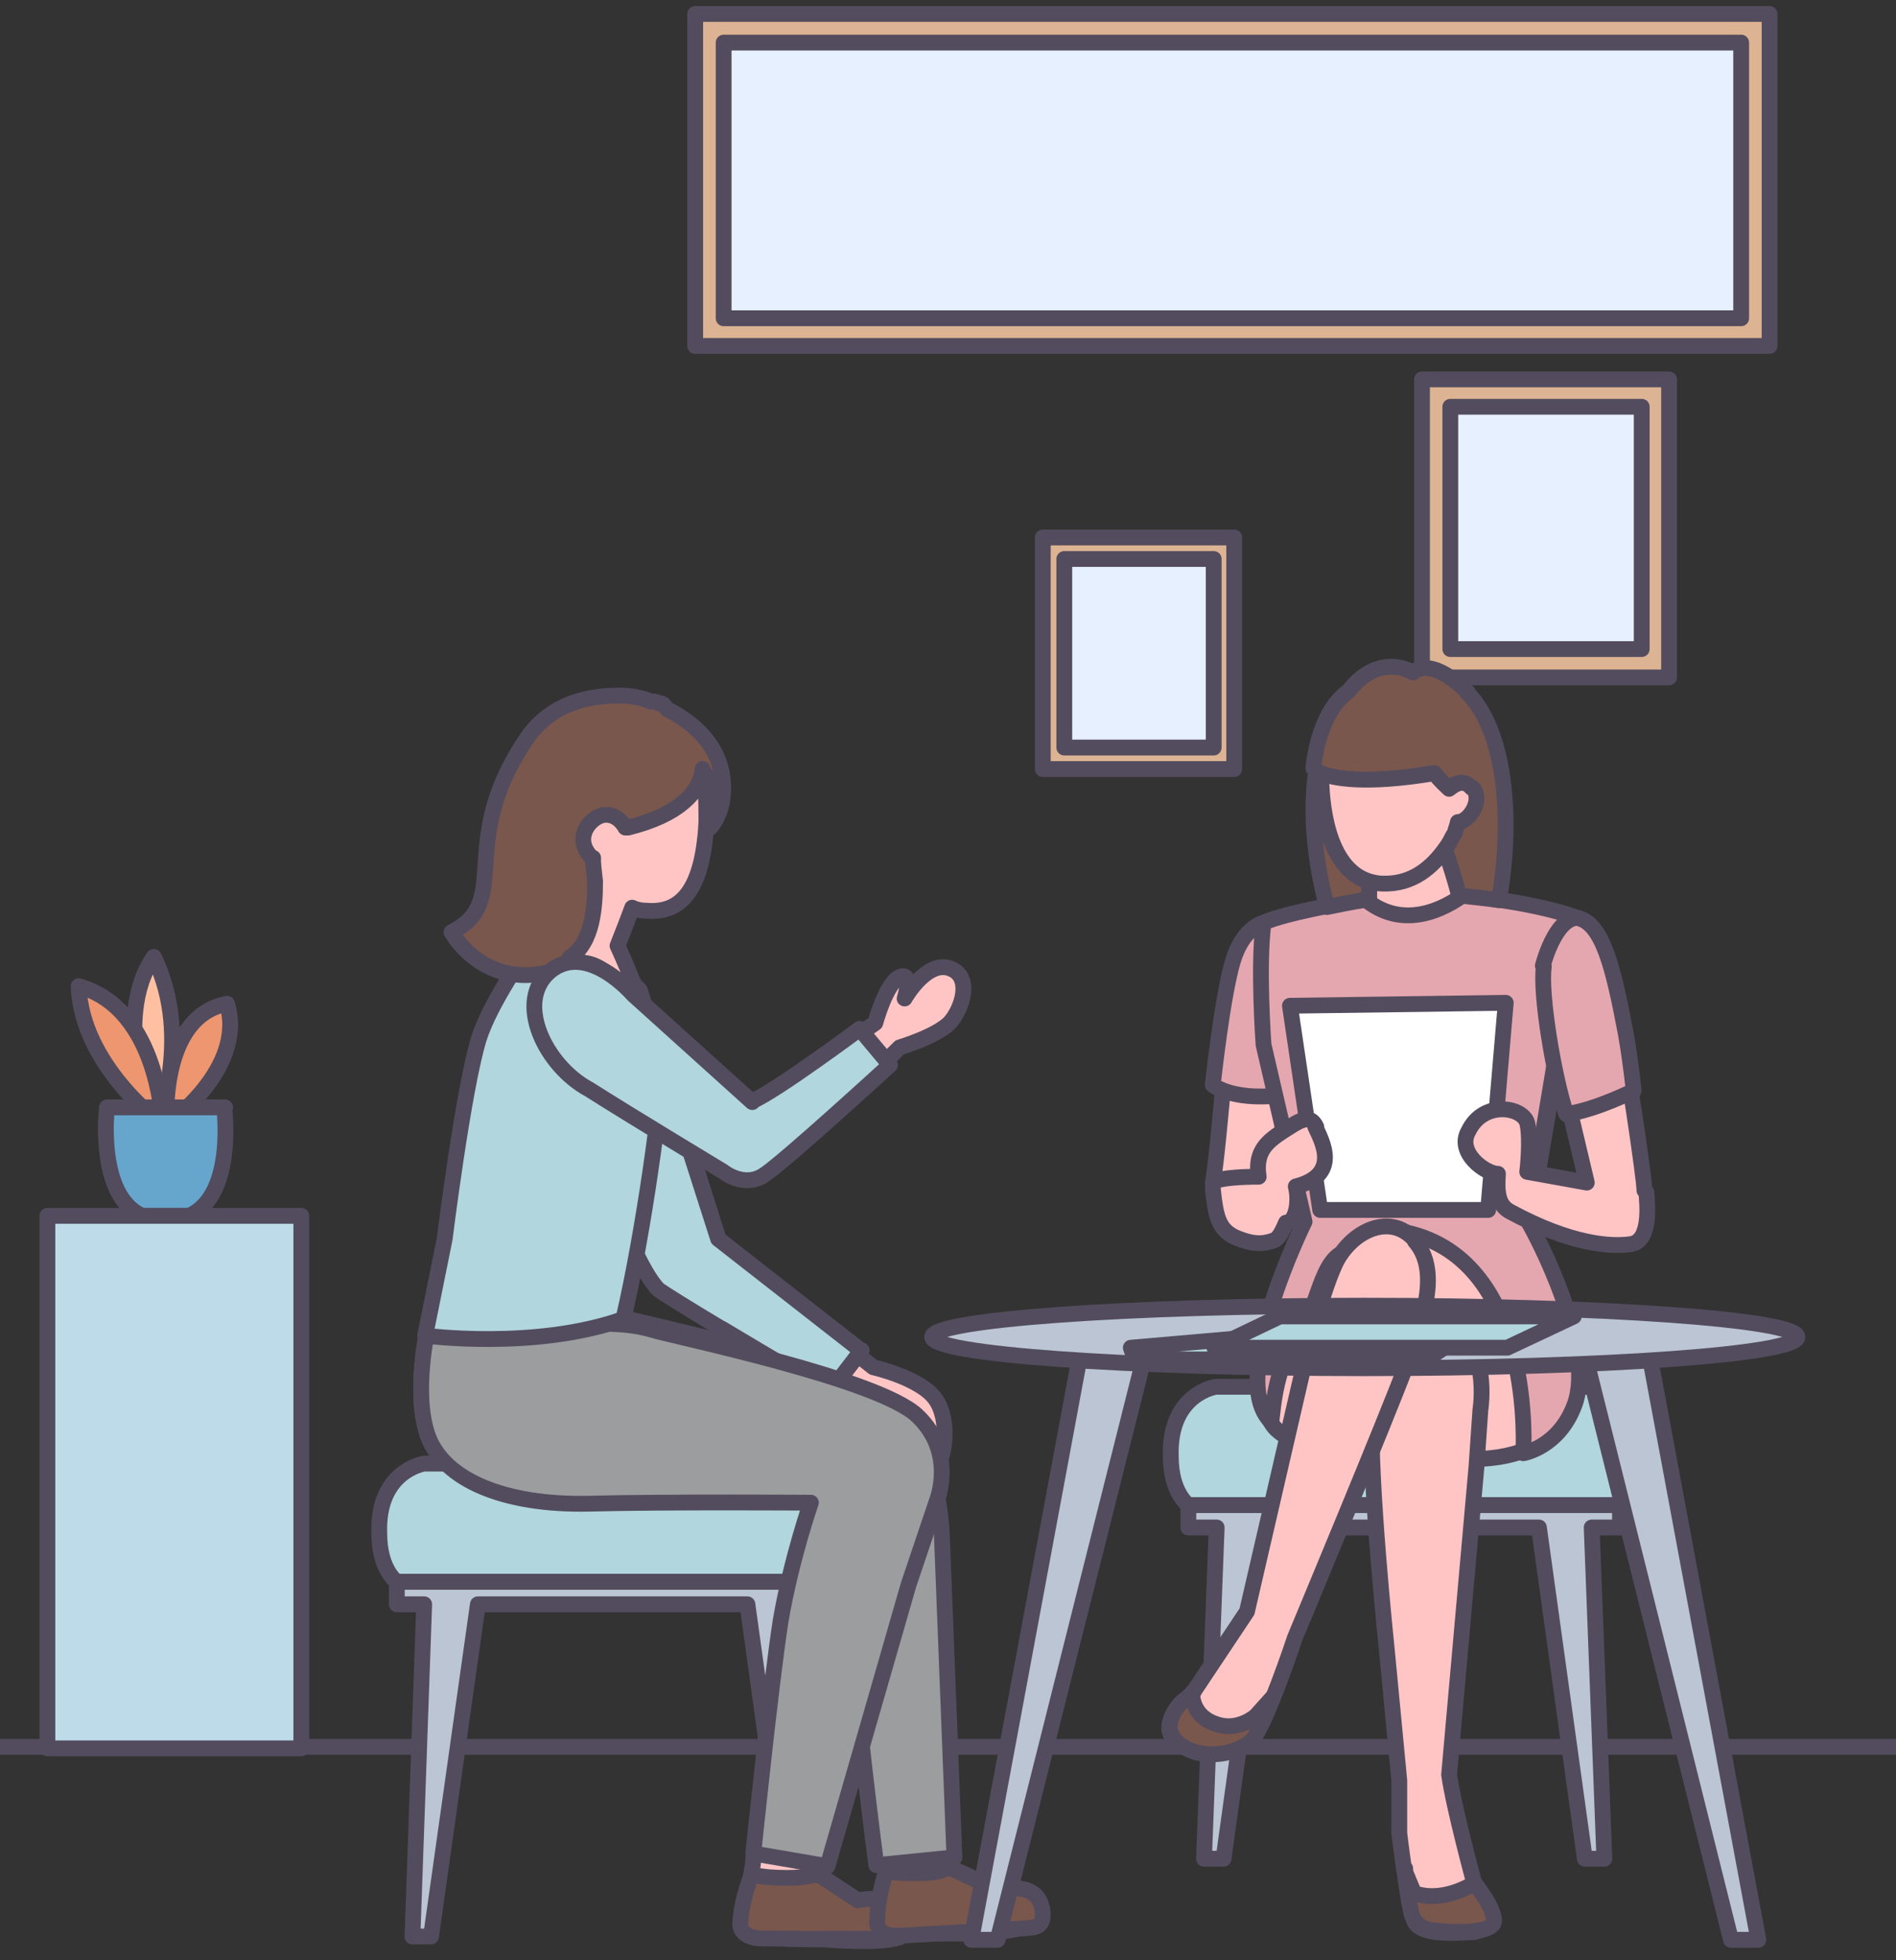 <svg width="120" height="124" viewBox="0 0 120 124" fill="none" xmlns="http://www.w3.org/2000/svg">
<rect x="0" y="0" width="120" height="124" fill="#333333" stroke="none"/>
<path d="M103.906 41.058V25.73H91.792V41.058H103.906Z" fill="#E6F0FF"/>
<path d="M90 24V42.851H105.637V24H90ZM103.906 41.059H91.792V25.731H103.906V41.059Z" fill="#DDB493" stroke="#534C5E" stroke-linecap="round" stroke-linejoin="round"/>
<path d="M76.816 47.288V35.359H67.36V47.288H76.816Z" fill="#E6F0FF"/>
<path d="M110 19.883V2.883L46 2.883V19.883L110 19.883Z" fill="#E6F0FF"/>
<path d="M120 110H0V111H120V110Z" fill="#534C5E"/>
<path d="M102.531 95.203H75.213V96.625H77.005L76.202 117.577H77.438L80.343 96.625H97.401L100.306 117.577H101.542L100.739 96.625H102.531V95.203Z" fill="#BBC5D4" stroke="#534C5E" stroke-linecap="round" stroke-linejoin="round"/>
<path d="M100.801 87.725H76.944C76.944 87.725 73.977 88.157 74.1 92.113C74.1 94.462 75.213 95.203 75.213 95.203H102.531C102.531 95.203 103.582 94.462 103.644 92.113C103.767 88.157 100.801 87.725 100.801 87.725Z" fill="#B1D6DD" stroke="#534C5E" stroke-linecap="round" stroke-linejoin="round"/>
<path d="M50.704 92.584H26.847C26.847 92.584 23.88 93.017 24.004 96.972C24.004 99.321 25.116 100.063 25.116 100.063H52.435C52.435 100.063 53.485 99.321 53.547 96.972C53.671 93.017 50.704 92.584 50.704 92.584Z" fill="#B1D6DD" stroke="#534C5E" stroke-linecap="round" stroke-linejoin="round"/>
<path d="M52.435 100.062H25.116V101.484H26.847L26.105 122.498H27.279L30.246 101.484H47.305L50.21 122.498H51.446L50.642 101.484H52.435V100.062Z" fill="#BBC5D4" stroke="#534C5E" stroke-linecap="round" stroke-linejoin="round"/>
<path d="M64.61 120.459C62.88 119.347 60.655 118.358 60.037 118.111L59.357 97.097C59.357 97.097 59.357 96.046 59.109 94.686C59.357 94.068 60.222 91.596 58.059 89.494C57.75 89.185 57.255 88.876 56.575 88.567C56.266 88.32 55.957 88.073 55.648 87.949C52.064 86.28 39.455 83.437 39.455 83.437L39.641 82.201L38.095 83.684L29.01 83.067L27.094 83.932C27.094 83.932 26.105 88.135 27.094 90.854C28.083 93.573 31.853 94.995 37.292 94.871C42.113 94.748 52.125 94.068 52.125 94.068C52.125 94.068 50.58 98.518 49.9 102.474C49.344 105.935 47.984 115.206 47.675 117.554C47.675 117.925 47.614 118.111 47.614 118.111L47.49 119.1L47.304 121.448C47.304 121.448 46.995 122.19 47.552 122.437C48.108 122.684 52.187 122.684 52.187 122.684C52.187 122.684 55.772 122.993 56.823 122.561C57.008 122.499 57.132 122.375 57.07 122.252C58.553 122.313 60.778 122.313 60.778 122.313C60.778 122.313 63.992 122.313 64.981 121.819C65.723 121.572 65.785 121.325 64.487 120.521L64.61 120.459ZM52.867 119.903C52.002 119.038 51.755 118.481 51.755 118.481L54.598 108.963C55.216 113.413 55.957 117.616 56.081 118.42V118.543C56.019 118.543 55.587 120.768 55.587 120.768C55.587 120.768 55.463 120.706 55.401 120.645C54.721 120.212 53.423 120.15 52.805 119.779L52.867 119.903Z" fill="#FFC5C5" stroke="#534C5E" stroke-linecap="round" stroke-linejoin="round"/>
<path d="M36.922 84.796L39.641 82.139L39.456 83.375C39.456 83.375 52.064 86.218 55.649 87.887C59.234 89.555 59.604 96.91 59.604 96.91L60.408 117.492L55.463 117.986C55.463 117.986 54.042 107.17 53.671 101.051C53.3 94.871 53.856 93.017 53.856 93.017L36.798 84.796H36.922Z" fill="#9B9D9E" stroke="#534C5E" stroke-linecap="round" stroke-linejoin="round"/>
<path d="M59.223 88.528C58.295 87.169 55.267 86.489 55.267 86.489C55.267 86.489 47.294 80.123 45.625 78.825C44.945 76.662 40.495 62.632 40.495 62.632L39.259 61.396C34.624 59.974 36.292 66.587 36.292 66.587C36.292 66.587 39.136 77.156 42.288 81.297C45.131 83.893 51.682 87.045 53.598 87.91L53.166 88.405C53.166 88.405 59.223 92.608 59.47 92.361C59.717 92.113 60.15 89.888 59.223 88.528Z" fill="#FFC5C5" stroke="#534C5E" stroke-linecap="round" stroke-linejoin="round"/>
<path d="M54.535 85.414L52.496 88.072C52.496 88.072 48.787 85.909 45.697 84.054C45.697 84.054 45.697 84.054 45.573 83.993C43.596 82.818 41.927 81.767 41.68 81.582C40.876 80.779 39.887 78.615 39.084 76.638C38.218 74.474 37.539 72.496 37.539 72.496C37.539 72.496 34.448 65.451 35.005 63.473C35.561 61.495 41 64.462 41 64.462L45.45 78.368L54.474 85.414H54.535Z" fill="#B1D6DD" stroke="#534C5E" stroke-linecap="round" stroke-linejoin="round"/>
<path d="M47.552 118.542C47.552 118.542 48.046 118.79 49.839 118.79C51.137 118.79 51.755 118.542 51.755 118.542L54.289 120.211C54.289 120.211 56.823 119.655 57.255 121.262C57.503 122.56 56.947 122.56 56.576 122.621C56.205 122.683 48.417 122.621 48.417 122.621C48.417 122.621 46.625 122.745 46.872 121.447C46.934 120.149 47.614 118.48 47.614 118.48L47.552 118.542Z" fill="#7A574D" stroke="#534C5E" stroke-linecap="round" stroke-linejoin="round"/>
<path d="M56.081 118.357C56.081 118.357 56.575 118.542 58.367 118.48C59.665 118.48 60.036 118.109 60.036 118.109L63.188 119.593C63.188 119.593 65.413 118.913 65.908 120.52C66.217 121.756 65.66 121.88 65.29 121.941C64.919 122.003 57.131 122.436 57.131 122.436C57.131 122.436 55.339 122.683 55.524 121.385C55.524 120.087 56.081 118.357 56.081 118.357Z" fill="#7A574D" stroke="#534C5E" stroke-linecap="round" stroke-linejoin="round"/>
<path d="M29.01 83.066L27.094 83.932C27.094 83.932 26.105 88.135 27.094 90.854C28.083 93.573 31.853 95.242 37.292 95.119C42.113 94.995 51.322 95.057 51.322 95.057C51.322 95.057 50.086 98.58 49.406 102.535C48.788 106.491 47.675 117.245 47.675 117.245L52.373 118.049L57.503 100.249L59.295 94.933C59.295 94.933 60.531 91.905 58.059 89.556C55.587 87.207 42.669 84.55 41.248 84.117C39.826 83.684 38.157 83.746 38.157 83.746L29.01 83.128V83.066Z" fill="#9B9D9E" stroke="#534C5E" stroke-linecap="round" stroke-linejoin="round"/>
<path d="M34.263 58.838C33.151 60.383 31.049 63.411 30.308 65.698C29.319 68.912 28.144 78.369 28.144 78.369L26.908 84.487C26.908 84.487 33.892 85.415 39.455 83.437C40.753 77.874 41.927 69.221 41.865 67.614C41.865 66.687 40.876 64.339 40.135 62.423C37.786 62.175 35.808 60.877 34.201 58.838H34.263Z" fill="#B1D6DD" stroke="#534C5E" stroke-linecap="round" stroke-linejoin="round"/>
<path d="M41.988 44.561C41.988 44.561 41.864 44.561 41.864 44.499C41.864 44.499 41.803 44.499 41.741 44.499C41.741 44.499 41.617 44.499 41.617 44.438C41.617 44.438 41.494 44.438 41.432 44.376H41.308H41.185C40.999 44.314 40.876 44.252 40.876 44.252C39.887 43.943 39.083 44.005 39.083 44.005C37.724 44.005 34.88 44.252 33.212 46.91C28.885 53.4 32.47 57.046 28.576 58.962C28.576 58.962 30.863 63.165 35.869 61.125C36.055 61.125 36.178 61.002 36.302 60.878C37.724 59.951 37.909 57.602 37.909 56.057C37.909 55.501 37.847 55.007 37.785 54.759C37.785 54.636 37.785 54.574 37.785 54.574C37.785 54.574 37.785 54.574 37.724 54.574C36.426 53.338 37.724 51.916 38.527 51.854C39.331 51.793 39.825 52.596 39.825 52.658C39.887 52.658 39.949 52.658 40.01 52.658C43.224 51.854 44.522 50.433 44.708 49.011C44.893 49.815 45.017 50.865 44.955 52.04C44.955 52.163 44.955 52.225 44.955 52.349C45.388 51.854 45.697 51.113 45.758 50.186C45.944 47.219 43.719 45.612 42.235 44.87L41.988 44.561Z" fill="#7A574D" stroke="#534C5E" stroke-linecap="round" stroke-linejoin="round"/>
<path d="M44.461 48.702C44.276 50.124 42.978 51.545 39.764 52.349C39.764 52.349 39.64 52.349 39.579 52.349C39.579 52.349 39.146 51.484 38.281 51.545C37.415 51.607 36.179 53.029 37.477 54.265C37.477 54.265 37.477 54.265 37.539 54.265C37.539 54.265 37.539 54.327 37.539 54.45C37.539 54.698 37.601 55.192 37.663 55.748C37.663 57.294 37.539 59.642 36.056 60.569C37.292 61.558 38.651 62.114 40.135 62.3C39.579 60.878 39.084 59.828 39.084 59.828L39.64 58.406L40.011 57.417C40.258 57.541 40.568 57.602 40.815 57.602C42.731 57.788 44.461 56.861 44.709 51.978C44.709 51.855 44.709 51.793 44.709 51.669C44.709 50.433 44.647 49.444 44.461 48.641V48.702Z" fill="#FFC5C5" stroke="#534C5E" stroke-linecap="round" stroke-linejoin="round"/>
<path d="M60.097 61.247C58.614 60.752 57.254 63.163 57.254 63.163C57.254 63.163 57.811 61.432 56.945 61.803C56.08 62.174 55.4 64.708 55.4 64.708L47.674 70.147L40.752 63.781L38.28 61.494C38.28 61.494 36.796 60.011 35.004 61.741C33.212 63.472 34.324 66.624 37.6 68.849C40.937 71.074 46.191 74.164 46.191 74.164C46.191 74.164 47.056 75.03 48.478 74.164C49.899 73.299 56.945 66.253 56.945 66.253C56.945 66.253 59.232 65.573 60.097 64.708C60.901 63.843 61.581 61.741 60.097 61.247Z" fill="#FFC5C5" stroke="#534C5E" stroke-linecap="round" stroke-linejoin="round"/>
<path d="M47.613 69.715L40.072 62.917C40.072 62.917 37.167 59.517 34.819 61.433C32.532 63.349 34.51 67.428 37.291 68.912C40.011 70.642 45.759 74.103 45.759 74.103C45.759 74.103 47.118 75.216 48.416 74.289C49.714 73.424 56.328 67.367 56.328 67.367L54.411 65.08C54.411 65.08 49.096 69.035 47.613 69.653V69.715Z" fill="#B1D6DD" stroke="#534C5E" stroke-linecap="round" stroke-linejoin="round"/>
<path d="M100.184 58.182L98.638 66.526L96.784 77.465L83.001 77.651L80.097 66.155C80.097 66.155 79.726 61.148 80.097 58.429C80.838 58.058 82.569 57.687 83.99 57.44C85.412 57.131 86.648 56.946 86.648 56.946V53.855L91.16 52.805C91.16 52.805 91.283 53.175 91.469 53.67C91.778 54.535 92.21 55.895 92.396 56.699C93.323 56.822 94.188 56.884 94.93 57.008C98.638 57.564 100.184 58.244 100.184 58.244V58.182Z" fill="#FFC5C5" stroke="#534C5E" stroke-linecap="round" stroke-linejoin="round"/>
<path d="M80.466 61.025L80.034 58.367C80.034 58.367 78.674 58.614 78.179 61.581C77.685 64.548 77.252 71.656 76.758 74.869C76.82 75.858 80.775 75.117 80.775 75.117L81.702 70.976L80.528 61.025H80.466Z" fill="#FFC5C5" stroke="#534C5E" stroke-linecap="round" stroke-linejoin="round"/>
<path d="M81.146 59.047L80.034 58.367C80.034 58.367 78.736 58.553 78.056 60.716C77.376 62.879 76.758 68.627 76.758 68.627C76.758 68.627 78.118 69.801 81.764 69.183C81.517 66.773 81.146 59.047 81.146 59.047Z" fill="#E5A7AF" stroke="#534C5E" stroke-linecap="round" stroke-linejoin="round"/>
<path d="M99.441 86.18C99.256 84.202 96.784 77.218 96.784 77.218L87.142 76.971L86.462 78.145L82.877 77.527C82.877 77.527 79.169 86.551 80.281 89.641C81.209 92.299 87.451 91.557 87.451 91.557C87.451 91.557 87.451 91.186 87.575 90.568C88.564 91.248 90.171 91.99 92.581 92.299C99.503 92.484 99.565 88.158 99.441 86.18Z" fill="#FFC5C5" stroke="#534C5E" stroke-linecap="round" stroke-linejoin="round"/>
<path d="M98.638 66.526L100.121 58.182C100.121 58.182 98.019 57.193 92.58 56.637C90.85 57.873 88.501 58.614 86.4 56.884C85.534 57.008 81.332 57.749 79.972 58.367C79.601 61.087 79.972 66.093 79.972 66.093L82.568 77.28C82.568 77.28 77.623 87.293 80.466 89.95C80.59 89.023 80.714 86.304 82.321 84.202C83.557 82.534 83.618 78.763 85.905 79.134C88.563 79.876 87.203 77.527 88.996 77.96C97.216 79.752 96.412 91.928 96.412 91.928C96.412 91.928 98.699 91.557 99.688 88.776C100.924 85.129 97.278 78.207 96.722 77.28L98.514 66.526H98.638Z" fill="#E5A7AF" stroke="#534C5E" stroke-linecap="round" stroke-linejoin="round"/>
<g style="mix-blend-mode:multiply" opacity="0.3">
<path d="M86.772 89.27C86.772 90.506 86.772 92.36 86.895 94.338C88.317 91 89.429 87.663 90.356 84.078C88.193 84.14 86.895 85.561 86.772 89.208V89.27Z" fill="#FFC5C5"/>
</g>
<path d="M94.002 120.297C93.631 119.679 93.322 119.184 93.322 119.184C93.322 119.184 92.024 114.425 91.715 112.262L93.446 92.793L93.693 89.208C93.693 89.208 94.435 84.635 91.406 84.264C88.687 83.955 87.018 85.191 86.832 89.394C86.647 93.597 87.76 104.227 87.76 104.227L88.563 112.633V115.97C88.563 115.97 89.119 120.606 89.49 121.471C89.799 122.336 91.53 122.336 93.322 122.213C94.496 121.904 94.682 121.78 94.002 120.42V120.297Z" fill="#FFC5C5" stroke="#534C5E" stroke-linecap="round" stroke-linejoin="round"/>
<path d="M89.553 78.455C87.946 76.601 85.412 77.96 84.484 80C83.557 82.04 82.569 86.181 82.569 86.181L78.922 101.941L75.461 107.133C75.461 107.133 72.803 109.173 74.657 110.285C76.511 111.398 78.551 110.1 79.355 109.667C80.096 109.234 81.951 103.61 81.951 103.61C81.951 103.61 87.884 89.395 88.996 86.366C90.109 83.399 91.16 80.371 89.553 78.517V78.455Z" fill="#FFC5C5" stroke="#534C5E" stroke-linecap="round" stroke-linejoin="round"/>
<path d="M92.89 43.78C90.418 41.37 89.429 42.544 89.429 42.544C89.429 42.544 87.328 41.184 85.35 43.718C85.103 43.904 84.979 44.027 84.856 44.151L84.732 44.275C83.31 45.882 83.125 48.601 83.125 48.601C83.125 48.601 83.125 48.601 83.31 48.725C82.754 52.309 83.619 56.018 83.99 57.377C85.412 57.069 86.648 56.883 86.648 56.883V55.771C83.928 54.967 83.558 50.641 83.558 48.91C84.299 49.219 86.277 49.652 90.727 48.91C91.16 49.343 91.469 49.714 91.654 49.899C91.901 49.652 92.396 49.343 92.89 49.652C92.952 49.652 93.014 49.775 93.076 49.837C93.632 50.455 93.076 51.753 92.272 52C92.272 52 92.21 52 92.149 52C92.149 52.309 92.025 52.557 91.963 52.68C91.963 52.804 91.84 52.866 91.84 52.866C91.716 53.113 91.531 53.36 91.407 53.607C91.716 54.473 92.149 55.832 92.334 56.636C93.261 56.76 94.126 56.821 94.868 56.945C95.795 51.691 95.239 46.129 92.829 43.78H92.89Z" fill="#7A574D" stroke="#534C5E" stroke-linecap="round" stroke-linejoin="round"/>
<path d="M93.136 49.837C93.075 49.775 93.013 49.714 92.951 49.652C92.457 49.343 92.024 49.652 91.715 49.899C91.529 49.714 91.159 49.405 90.788 48.91C86.338 49.652 84.36 49.219 83.618 48.91C83.618 50.641 83.927 54.967 86.709 55.771C86.956 55.833 87.203 55.894 87.512 55.894C89.428 55.956 90.664 54.844 91.529 53.608C91.715 53.36 91.838 53.113 91.962 52.866C91.962 52.866 91.962 52.866 92.086 52.68C92.086 52.557 92.209 52.309 92.271 52.001C92.271 52.001 92.333 52.001 92.395 52.001C93.198 51.753 93.816 50.455 93.198 49.837H93.136Z" fill="#FFC5C5" stroke="#534C5E" stroke-linecap="round" stroke-linejoin="round"/>
<path d="M81.641 63.621L83.557 76.538H94.187L95.3 63.435L81.641 63.621Z" fill="white" stroke="#534C5E" stroke-linecap="round" stroke-linejoin="round"/>
<path d="M104.077 75.302C104.077 74.56 102.964 66.958 102.099 62.508C101.234 58.058 100.183 58.305 100.183 58.305L98.576 59.789C98.576 59.789 97.649 63.373 98.391 66.216C99.07 69.059 100.43 74.808 100.43 74.808L96.66 74.128C96.66 74.128 96.907 72.088 96.66 71.037C96.351 69.987 93.879 69.616 92.951 71.532C92.148 72.891 94.002 74.251 94.806 74.251C94.744 75.302 94.744 76.229 95.609 76.662C99.379 78.701 101.913 78.887 103.211 78.701C104.509 78.516 104.262 76.167 104.2 75.426L104.077 75.302Z" fill="#FFC5C5" stroke="#534C5E" stroke-linecap="round" stroke-linejoin="round"/>
<path d="M97.649 61.087C97.649 61.087 98.391 58.12 99.813 58.059C101.42 58.368 102.099 61.149 102.903 65.413C103.212 67.144 103.397 68.998 103.397 68.998C103.397 68.998 101.111 70.173 99.133 70.482C98.329 68.071 97.464 62.818 97.711 61.149L97.649 61.087Z" fill="#E5A7AF" stroke="#534C5E" stroke-linecap="round" stroke-linejoin="round"/>
<path d="M83.309 71.283C82.877 70.356 82.135 70.974 81.146 71.592C80.219 72.21 79.415 72.829 79.663 74.436C79.415 74.436 78.056 74.435 77.191 74.621C76.943 74.621 76.758 74.93 76.758 75.177C76.943 76.969 77.129 77.773 78.179 78.267C79.354 78.762 79.972 78.7 80.652 78.453C80.961 78.329 81.208 77.773 81.393 77.34C82.011 77.34 82.259 76.042 82.011 75.053C84.854 74.312 83.68 72.21 83.248 71.283H83.309Z" fill="#FFC5C5" stroke="#534C5E" stroke-linecap="round" stroke-linejoin="round"/>
<path d="M75.459 107.07C75.459 107.07 75.336 108.615 77.128 109.11C78.426 109.481 79.477 108.554 79.477 108.554L80.589 107.318C80.589 107.318 79.971 108.986 79.415 109.852C78.859 110.779 76.51 111.459 74.965 110.531C73.358 109.604 74.223 108.245 74.779 107.688L75.521 107.07H75.459Z" fill="#7A574D" stroke="#534C5E" stroke-linecap="round" stroke-linejoin="round"/>
<path d="M88.873 118.257L89.491 119.74C89.491 119.74 91.036 120.482 93.323 119.122C93.323 119.122 94.621 120.729 94.559 121.533C94.497 122.336 91.902 122.275 90.542 122.089C89.862 121.965 89.429 121.533 89.306 120.915C88.997 119.555 88.935 118.195 88.935 118.195L88.873 118.257Z" fill="#7A574D" stroke="#534C5E" stroke-linecap="round" stroke-linejoin="round"/>
<path d="M111.288 122.706L104.242 84.881H100.101L109.557 122.706H111.288Z" fill="#BBC5D4" stroke="#534C5E" stroke-linecap="round" stroke-linejoin="round"/>
<path d="M61.472 122.706L68.518 84.881H72.659L63.141 122.706H61.472Z" fill="#BBC5D4" stroke="#534C5E" stroke-linecap="round" stroke-linejoin="round"/>
<path d="M86.38 86.549C101.502 86.549 113.76 85.664 113.76 84.572C113.76 83.479 101.502 82.594 86.38 82.594C71.258 82.594 59 83.479 59 84.572C59 85.664 71.258 86.549 86.38 86.549Z" fill="#BBC5D4" stroke="#534C5E" stroke-linecap="round" stroke-linejoin="round"/>
<path d="M71.571 85.253L71.819 85.995H90.299L94.316 83.275L71.571 85.253Z" fill="#B1D6DD" stroke="#534C5E" stroke-linecap="round" stroke-linejoin="round"/>
<path d="M95.403 85.251H76.861L81.002 83.273H99.606L95.403 85.251Z" fill="#B1D6DD" stroke="#534C5E" stroke-linecap="round" stroke-linejoin="round"/>
<path d="M9.737 71.718C9.737 71.718 6.956 64.487 9.737 60.531C12.333 65.847 9.737 71.718 9.737 71.718Z" fill="#FFC0A1" stroke="#534C5E" stroke-linecap="round" stroke-linejoin="round"/>
<path d="M10.293 71.161C10.293 71.161 10.107 63.806 4.978 62.385C5.163 67.453 10.293 71.161 10.293 71.161Z" fill="#ED9670" stroke="#534C5E" stroke-linecap="round" stroke-linejoin="round"/>
<path d="M10.54 71.16C10.54 71.16 10.045 64.3 14.372 63.496C15.608 67.637 10.54 71.16 10.54 71.16Z" fill="#ED9670" stroke="#534C5E" stroke-linecap="round" stroke-linejoin="round"/>
<path d="M14.249 70.049H6.77C6.77 70.049 6.09 75.611 8.995 76.909H11.962C14.929 75.611 14.187 70.049 14.187 70.049H14.249Z" fill="#66A6CC" stroke="#534C5E" stroke-linecap="round" stroke-linejoin="round"/>
<path d="M19.07 76.91H3V110.595H19.07V76.91Z" fill="#BEDBEA" stroke="#534C5E" stroke-linecap="round" stroke-linejoin="round"/>
<path d="M44 0.883V21.883H112V0.883H44ZM110.2 20.133H45.8V2.695H110.2V20.133Z" fill="#DDB493" stroke="#534C5E" stroke-linecap="round" stroke-linejoin="round"/>
<path d="M66 34V48.648H78.114V34H66ZM76.816 47.288H67.36V35.36H76.816V47.288Z" fill="#DDB493" stroke="#534C5E" stroke-linecap="round" stroke-linejoin="round"/>
</svg>
